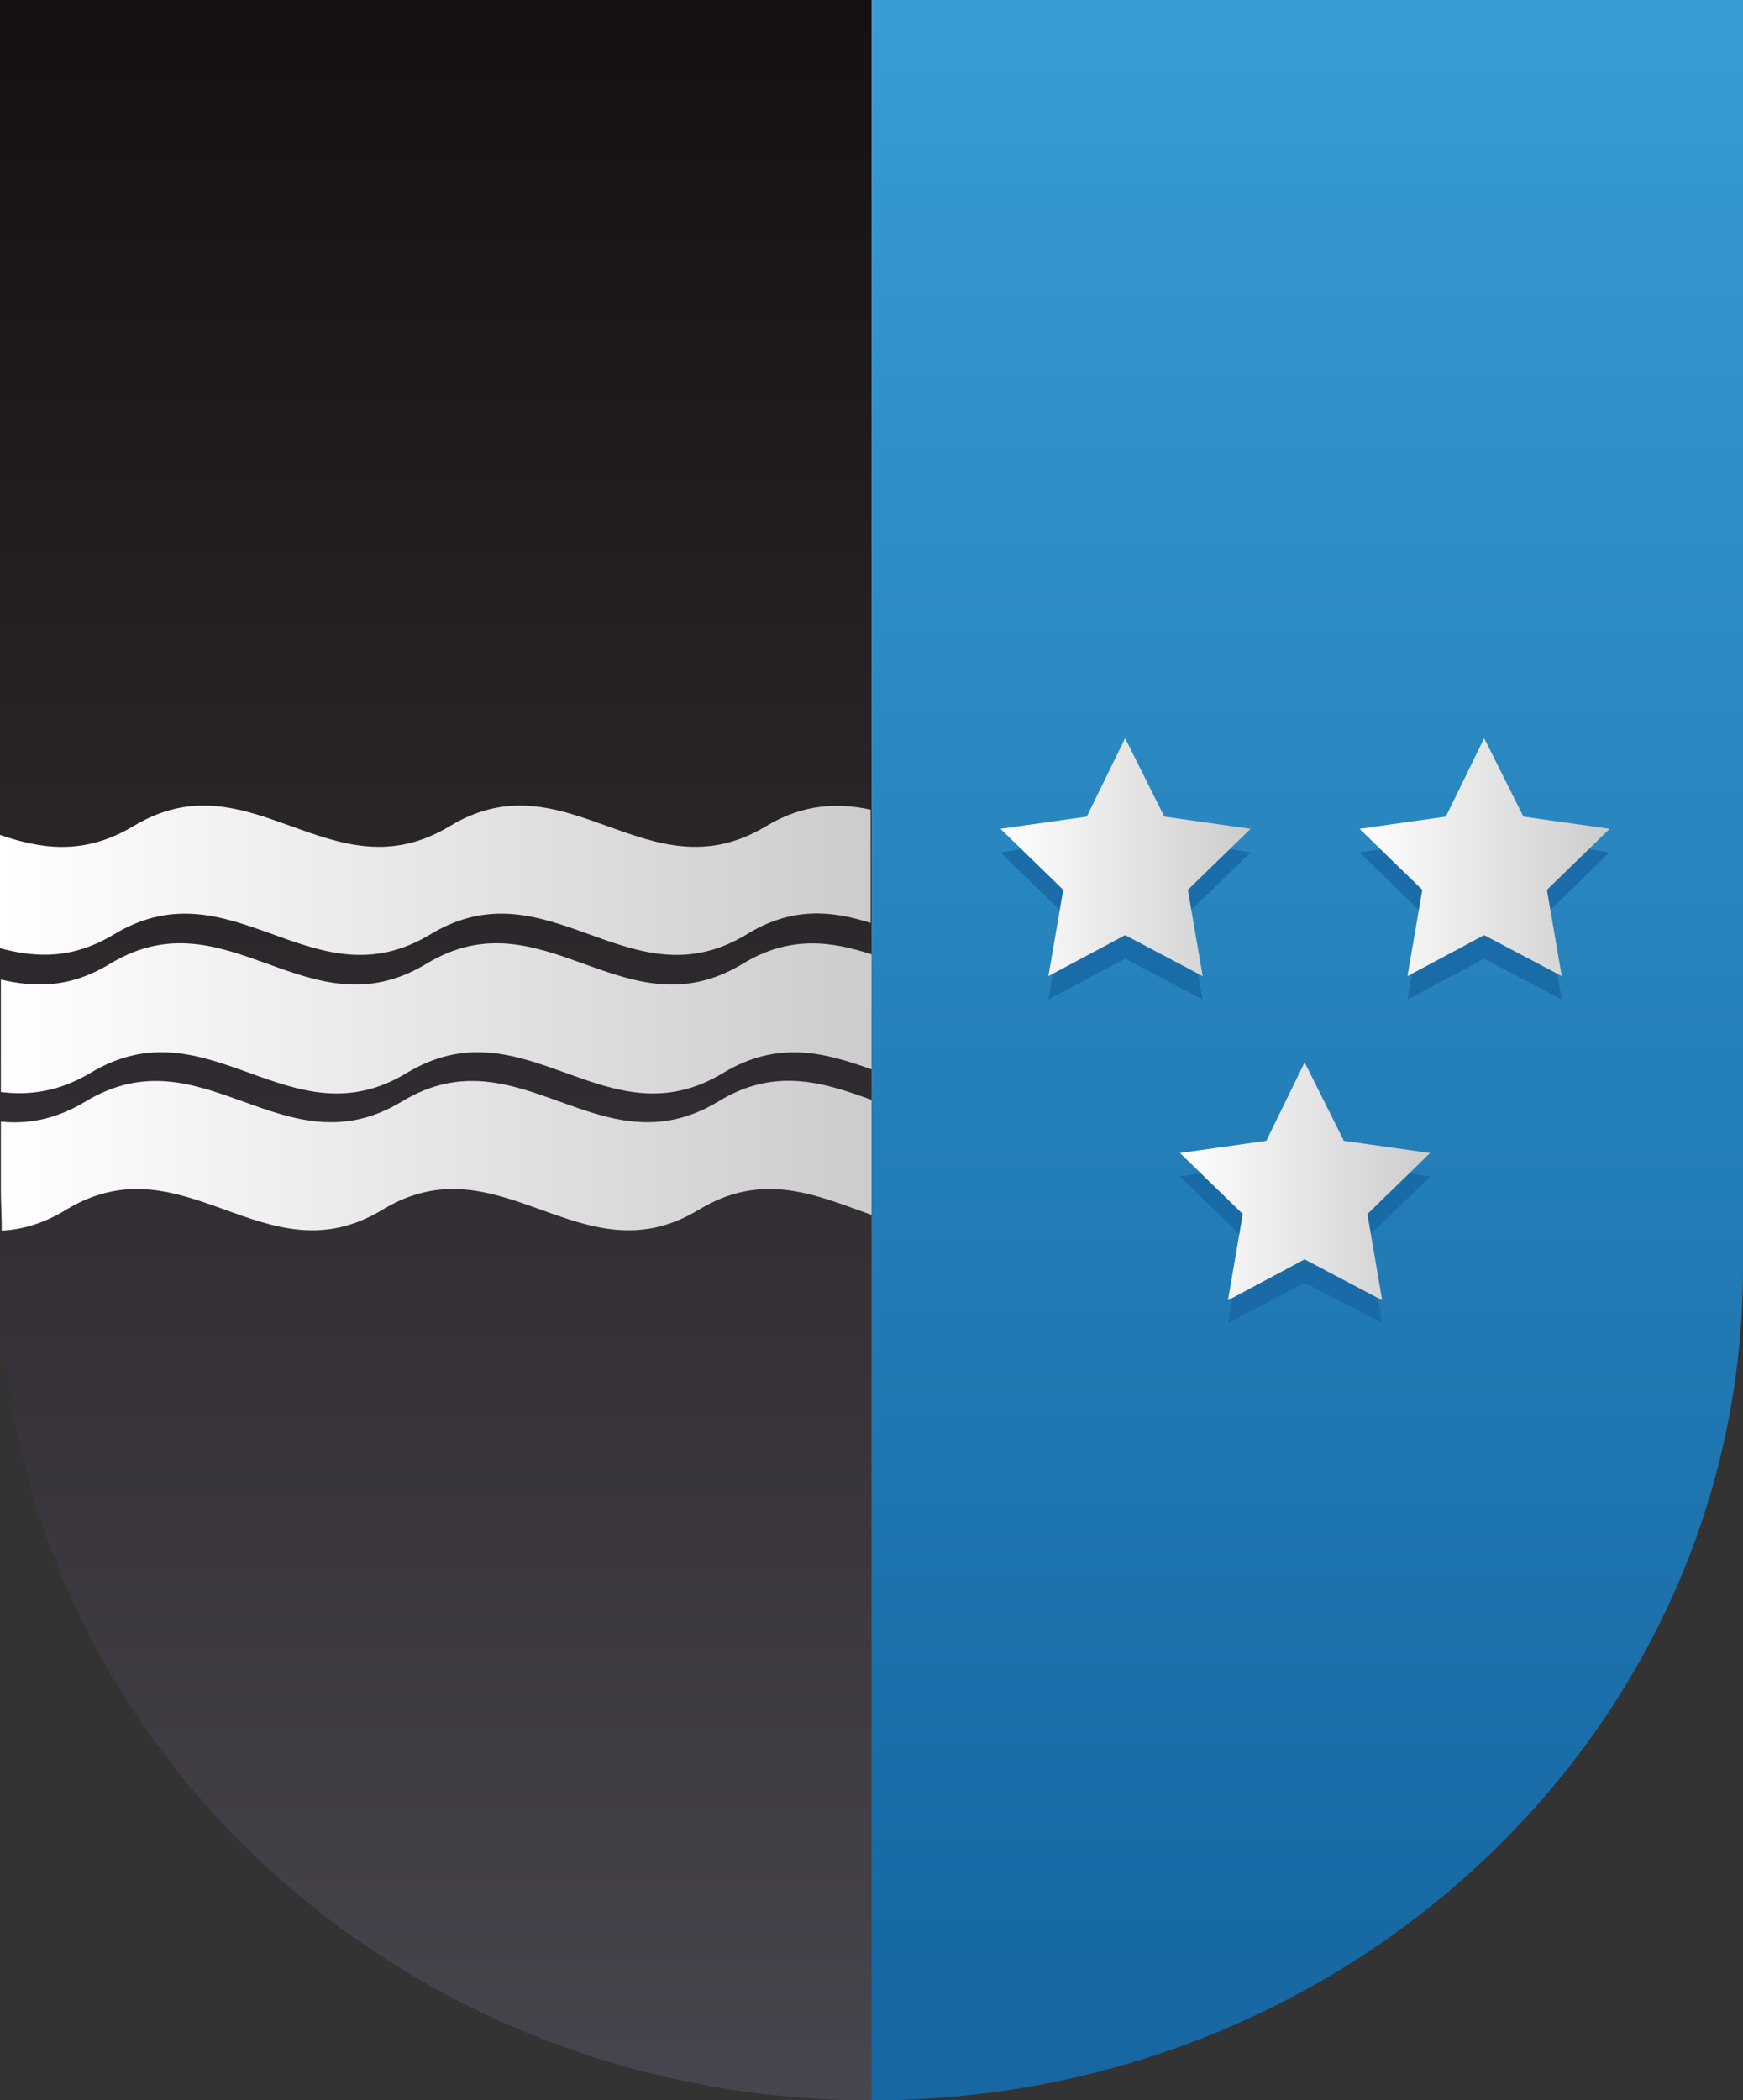 <?xml version="1.0" encoding="utf-8"?>
<!-- Generator: Adobe Illustrator 24.3.0, SVG Export Plug-In . SVG Version: 6.00 Build 0)  -->
<svg version="1.1" id="Ebene_1" xmlns="http://www.w3.org/2000/svg" xmlns:xlink="http://www.w3.org/1999/xlink" x="0px" y="0px"
	 viewBox="0 0 200 241" style="enable-background:new 0 0 200 241;" xml:space="preserve">
<rect x="0" y="0" width="200" height="241" fill="#333333" stroke="none"/>
<style type="text/css">
	.st0{fill:url(#SVGID_1_);}
	.st1{fill:url(#SVGID_2_);}
	.st2{opacity:0.8;}
	.st3{fill:#1667A2;}
	.st4{fill:url(#SVGID_3_);}
	.st5{fill:url(#SVGID_4_);}
	.st6{fill:url(#SVGID_5_);}
	.st7{fill:url(#SVGID_6_);}
	.st8{fill:url(#SVGID_7_);}
	.st9{fill:url(#SVGID_8_);}
</style>
<g>
	<linearGradient id="SVGID_1_" gradientUnits="userSpaceOnUse" x1="50" y1="241.404" x2="50" y2="2.896">
		<stop  offset="0" style="stop-color:#49454E"/>
		<stop  offset="0.984" style="stop-color:#161112"/>
	</linearGradient>
	<path class="st0" d="M0,0v142.1v3.4C0,198.2,44.8,241,100,241v-5.6V0H0z"/>
	<linearGradient id="SVGID_2_" gradientUnits="userSpaceOnUse" x1="150" y1="1.553" x2="150" y2="234.72">
		<stop  offset="0" style="stop-color:#369CD3"/>
		<stop  offset="0.982" style="stop-color:#1667A2"/>
	</linearGradient>
	<path class="st1" d="M100,0v235.4v5.6c55.2,0,100-42.8,100-95.5v-3.4V0H100z"/>
	<g class="st2">
		<g>
			<g>
				<polygon class="st3" points="138,114.7 136.3,104.8 143.5,97.8 133.6,96.3 129.1,87.4 124.7,96.3 114.8,97.8 122,104.8 
					120.3,114.7 129.1,110 				"/>
			</g>
		</g>
		<g>
			<g>
				<polygon class="st3" points="184.7,97.8 174.8,96.3 170.3,87.4 165.9,96.3 156,97.8 163.2,104.8 161.5,114.7 170.3,110 
					179.2,114.7 177.5,104.8 				"/>
			</g>
		</g>
		<g>
			<g>
				<polygon class="st3" points="156.9,142 164.1,135 154.2,133.5 149.7,124.5 145.3,133.5 135.4,135 142.6,142 140.9,151.8 
					149.7,147.2 158.6,151.8 				"/>
			</g>
		</g>
	</g>
	<g>
		<g>
			<g>
				<linearGradient id="SVGID_3_" gradientUnits="userSpaceOnUse" x1="114.773" y1="98.364" x2="143.494" y2="98.364">
					<stop  offset="0" style="stop-color:#FFFFFF"/>
					<stop  offset="1" style="stop-color:#CCCCCC"/>
				</linearGradient>
				<polygon class="st4" points="138,112 136.3,102.1 143.5,95.1 133.6,93.7 129.1,84.7 124.7,93.7 114.8,95.1 122,102.1 120.3,112 
					129.1,107.3 				"/>
			</g>
		</g>
		<g>
			<g>
				<linearGradient id="SVGID_4_" gradientUnits="userSpaceOnUse" x1="155.973" y1="98.364" x2="184.694" y2="98.364">
					<stop  offset="0" style="stop-color:#FFFFFF"/>
					<stop  offset="1" style="stop-color:#CCCCCC"/>
				</linearGradient>
				<polygon class="st5" points="184.7,95.1 174.8,93.7 170.3,84.7 165.9,93.7 156,95.1 163.2,102.1 161.5,112 170.3,107.3 
					179.2,112 177.5,102.1 				"/>
			</g>
		</g>
		<g>
			<g>
				<linearGradient id="SVGID_5_" gradientUnits="userSpaceOnUse" x1="135.374" y1="135.537" x2="164.093" y2="135.537">
					<stop  offset="0" style="stop-color:#FFFFFF"/>
					<stop  offset="1" style="stop-color:#CCCCCC"/>
				</linearGradient>
				<polygon class="st6" points="156.9,139.3 164.1,132.3 154.2,130.9 149.7,121.9 145.3,130.9 135.4,132.3 142.6,139.3 
					140.9,149.2 149.7,144.5 158.6,149.2 				"/>
			</g>
		</g>
	</g>
	<g>
		<g>
			<g>
				<g>
					<linearGradient id="SVGID_6_" gradientUnits="userSpaceOnUse" x1="0" y1="100.982" x2="100" y2="100.982">
						<stop  offset="0" style="stop-color:#FFFFFF"/>
						<stop  offset="1" style="stop-color:#CCCCCC"/>
					</linearGradient>
					<path class="st7" d="M0,108.8c4.1,1.1,8.3,1.3,13.1-1.6c13.6-8.2,22.8,8.2,36.3,0c13.6-8.2,22.8,8.2,36.3,0
						c5.2-3.2,9.8-2.7,14.2-1.3v-13c-3.7-0.8-7.7-0.7-12,1.9c-13.6,8.2-22.8-8.2-36.3,0c-13.6,8.2-22.8-8.2-36.3,0
						c-5.7,3.4-10.6,2.6-15.3,1V108.8z"/>
				</g>
			</g>
		</g>
		<g>
			<g>
				<g>
					<linearGradient id="SVGID_7_" gradientUnits="userSpaceOnUse" x1="0" y1="116.821" x2="100" y2="116.821">
						<stop  offset="0" style="stop-color:#FFFFFF"/>
						<stop  offset="1" style="stop-color:#CCCCCC"/>
					</linearGradient>
					<path class="st8" d="M85.2,110.6c-13.6,8.2-22.8-8.2-36.3,0c-13.6,8.2-22.8-8.2-36.3,0c-4.6,2.8-8.6,2.7-12.5,1.8v12.9
						c3.2,0.4,6.6,0,10.3-2.2c13.6-8.2,22.8,8.2,36.3,0c13.6-8.2,22.8,8.2,36.3,0c6.3-3.8,11.7-2.3,17-0.4v-13.2
						C95.4,108,90.6,107.3,85.2,110.6z"/>
				</g>
			</g>
		</g>
		<g>
			<g>
				<g>
					<linearGradient id="SVGID_8_" gradientUnits="userSpaceOnUse" x1="0" y1="132.66" x2="100" y2="132.66">
						<stop  offset="0" style="stop-color:#FFFFFF"/>
						<stop  offset="1" style="stop-color:#CCCCCC"/>
					</linearGradient>
					<path class="st9" d="M100,126.2c-5.5-2-11.1-3.8-17.6,0.2c-13.6,8.2-22.8-8.2-36.3,0c-13.6,8.2-22.8-8.2-36.3,0
						c-3.5,2.1-6.7,2.6-9.7,2.3v7.7c0,1.6,0.1,3.2,0.1,4.8c2.3-0.1,4.8-0.8,7.4-2.4c13.6-8.2,22.8,8.2,36.3,0s22.8,8.2,36.3,0
						c7.4-4.5,13.6-1.6,19.8,0.6V126.2z"/>
				</g>
			</g>
		</g>
	</g>
</g>
</svg>

